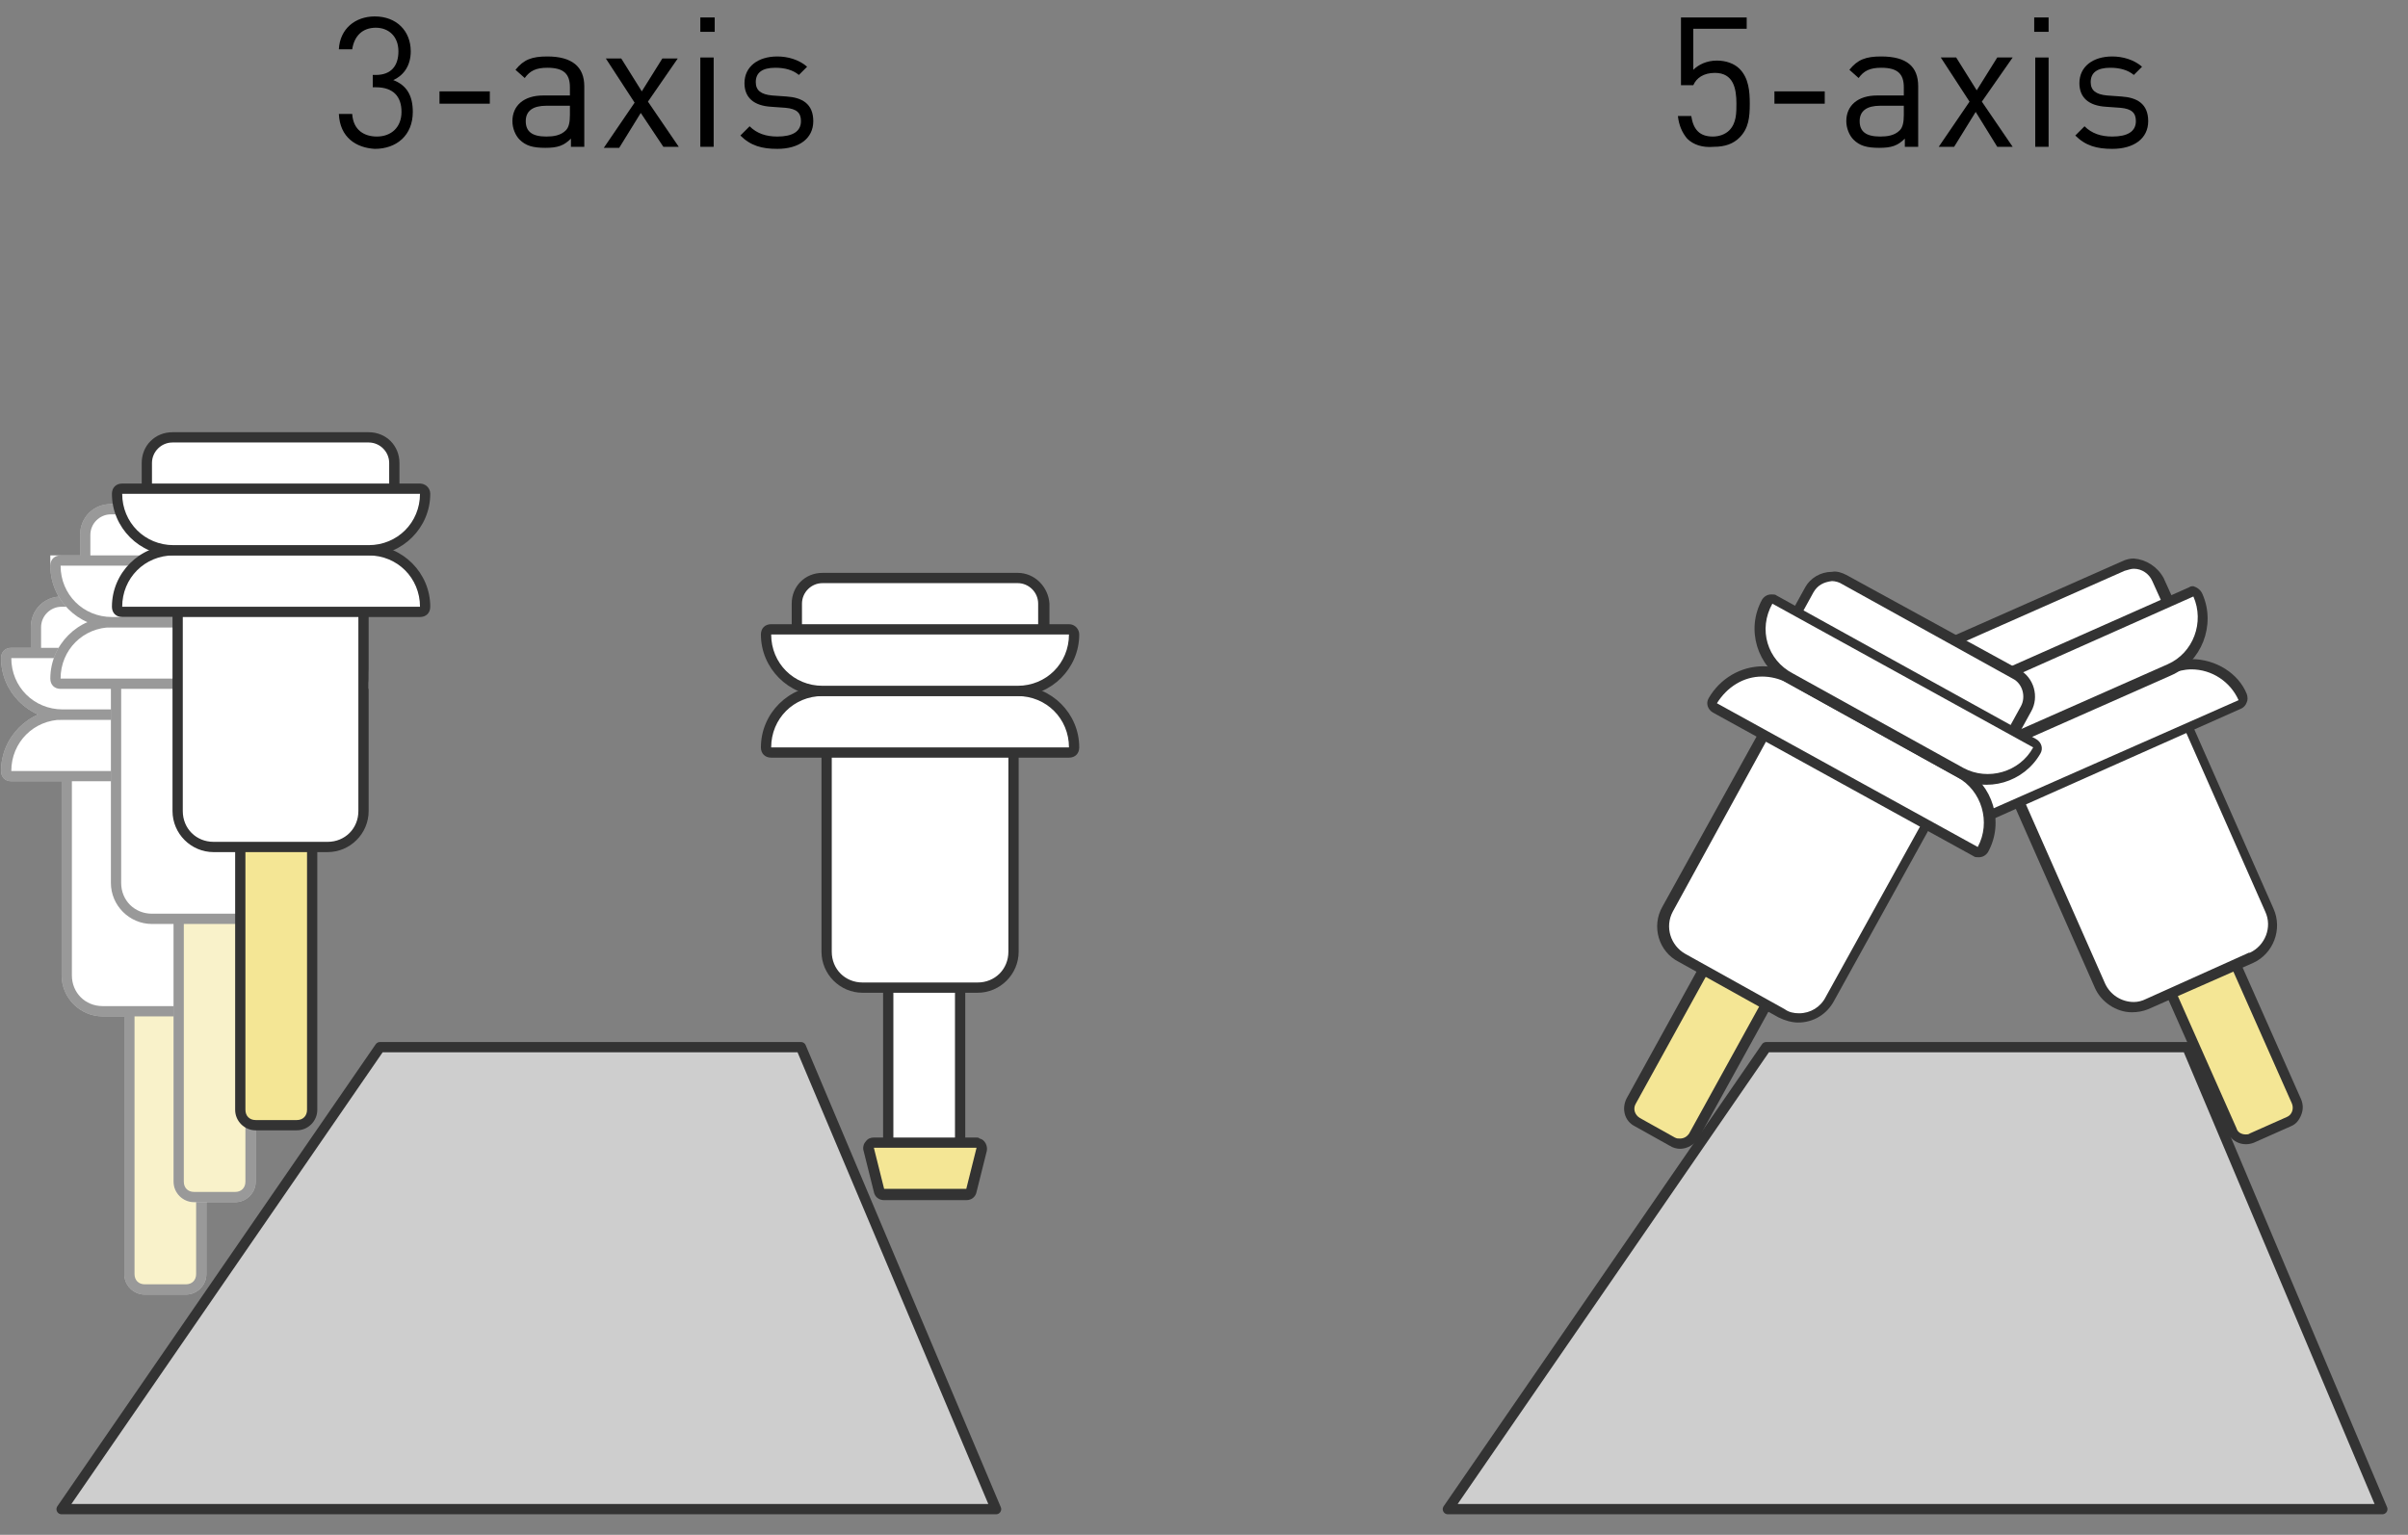 <?xml version="1.0" encoding="utf-8"?>
<!-- Generator: Adobe Illustrator 24.2.3, SVG Export Plug-In . SVG Version: 6.00 Build 0)  -->
<svg version="1.1" id="特殊工具を排除イラスト2"
	 xmlns="http://www.w3.org/2000/svg" xmlns:xlink="http://www.w3.org/1999/xlink" x="0px" y="0px" viewBox="0 0 234.5 149.5"
	 style="enable-background:new 0 0 234.5 149.5;" xml:space="preserve">
<rect x="0" y="0" width="234.5" height="149.5" fill="#808080" stroke="none"/>
<style type="text/css">
	.st0{fill-rule:evenodd;clip-rule:evenodd;fill:#CECECE;stroke:#333333;stroke-linejoin:round;}
	.st1{fill:#FFFFFF;}
	.st2{opacity:0.5;}
	.st3{fill:#F4E695;}
	.st4{fill:#333333;}
	.st5{fill-rule:evenodd;clip-rule:evenodd;fill:#F4E695;}
</style>
<path id="べた塗り_838" class="st0" d="M141,147h91l-19-45h-41L141,147z"/>
<path id="べた塗り_838_のコピー" class="st0" d="M6,147h91l-19-45H37L6,147z"/>
<g id="長方形_12_のコピー">
	<path class="st1" d="M14.1,82.6h4c0.8,0,1.5,0.7,1.5,1.5v40c0,0.8-0.7,1.5-1.5,1.5h-4c-0.8,0-1.5-0.7-1.5-1.5v-40
		C12.6,83.2,13.2,82.6,14.1,82.6z"/>
	<path class="st1" d="M18.1,83.1c0.6,0,1,0.4,1,1v40c0,0.6-0.4,1-1,1h-4c-0.6,0-1-0.4-1-1v-40c0-0.6,0.4-1,1-1H18.1 M18.1,82.1h-4
		c-1.1,0-2,0.9-2,2v40c0,1.1,0.9,2,2,2h4c1.1,0,2-0.9,2-2v-40C20.1,83,19.2,82.1,18.1,82.1z"/>
</g>
<g id="長方形_10_のコピー">
	<path class="st1" d="M10,98.5c-1.9,0-3.5-1.6-3.5-3.5c0,0,0,0,0,0V72.5C6.5,72.2,6.7,72,7,72h17.1c0.3,0,0.5,0.2,0.5,0.5V95
		c0,1.9-1.6,3.5-3.5,3.5l0,0L10,98.5z"/>
	<path class="st1" d="M24.1,72.5V95c0,1.7-1.3,3-3,3H10c-1.7,0-3-1.3-3-3V72.5H24.1 M24.1,71.5H7c-0.6,0-1,0.4-1,1V95
		c0,2.2,1.8,4,4,4h11.1c2.2,0,4-1.8,4-4V72.5C25.1,71.9,24.7,71.5,24.1,71.5z"/>
</g>
<g id="長方形_11_のコピー">
	<path class="st1" d="M4,66.2c-0.3,0-0.5-0.2-0.5-0.5v-4.6c0-1.4,1.1-2.5,2.5-2.5h19.1c1.4,0,2.5,1.1,2.5,2.5v4.6
		c0,0.3-0.2,0.5-0.5,0.5H4z"/>
	<path class="st1" d="M25.1,59.1c1.1,0,2,0.9,2,2v4.6H4v-4.6c0-1.1,0.9-2,2-2H25.1 M25.1,58.1H6c-1.7,0-3,1.3-3,3v4.6
		c0,0.6,0.4,1,1,1h23.1c0.6,0,1-0.4,1-1v-4.6C28.1,59.4,26.8,58.1,25.1,58.1z"/>
</g>
<g id="長方形_9_のコピー_2">
	<path class="st1" d="M1.1,75.6c-0.3,0-0.5-0.2-0.5-0.5c0-3,2.5-5.5,5.5-5.5l0,0h19c3,0,5.5,2.5,5.5,5.5c0,0.3-0.2,0.5-0.5,0.5H1.1z
		"/>
	<path class="st1" d="M25.1,70.1c2.8,0,5,2.2,5,5h-29c0-2.8,2.2-5,5-5H25.1 M25.1,69.1h-19c-3.3,0-6,2.7-6,6c0,0.6,0.4,1,1,1h29
		c0.6,0,1-0.4,1-1C31.1,71.8,28.4,69.1,25.1,69.1z"/>
</g>
<g id="長方形_9_のコピー_2-2">
	<path class="st1" d="M6.1,69.6c-3,0-5.5-2.5-5.5-5.5c0-0.3,0.2-0.5,0.5-0.5h29c0.3,0,0.5,0.2,0.5,0.5c0,3-2.5,5.5-5.5,5.5H6.1z"/>
	<path class="st1" d="M30.1,64.1c0,2.8-2.2,5-5,5h-19c-2.8,0-5-2.2-5-5H30.1 M30.1,63.1h-29c-0.6,0-1,0.4-1,1c0,3.3,2.7,6,6,6h19
		c3.3,0,6-2.7,6-6C31.1,63.5,30.6,63.1,30.1,63.1z"/>
</g>
<g class="st2">
	<g id="長方形_12_のコピー-2">
		<path class="st3" d="M14.1,82.6h4c0.8,0,1.5,0.7,1.5,1.5v40c0,0.8-0.7,1.5-1.5,1.5h-4c-0.8,0-1.5-0.7-1.5-1.5v-40
			C12.6,83.2,13.2,82.6,14.1,82.6z"/>
		<path class="st4" d="M18.1,83.1c0.6,0,1,0.4,1,1v40c0,0.6-0.4,1-1,1h-4c-0.6,0-1-0.4-1-1v-40c0-0.6,0.4-1,1-1H18.1 M18.1,82.1h-4
			c-1.1,0-2,0.9-2,2v40c0,1.1,0.9,2,2,2h4c1.1,0,2-0.9,2-2v-40C20.1,83,19.2,82.1,18.1,82.1z"/>
	</g>
	<g id="長方形_10_のコピー-2">
		<path class="st1" d="M10,98.5c-1.9,0-3.5-1.6-3.5-3.5c0,0,0,0,0,0V72.5C6.5,72.2,6.7,72,7,72h17.1c0.3,0,0.5,0.2,0.5,0.5V95
			c0,1.9-1.6,3.5-3.5,3.5l0,0L10,98.5z"/>
		<path class="st4" d="M24.1,72.5V95c0,1.7-1.3,3-3,3H10c-1.7,0-3-1.3-3-3V72.5H24.1 M24.1,71.5H7c-0.6,0-1,0.4-1,1V95
			c0,2.2,1.8,4,4,4h11.1c2.2,0,4-1.8,4-4V72.5C25.1,71.9,24.7,71.5,24.1,71.5z"/>
	</g>
	<g id="長方形_11_のコピー-2">
		<path class="st1" d="M4,66.2c-0.3,0-0.5-0.2-0.5-0.5v-4.6c0-1.4,1.1-2.5,2.5-2.5h19.1c1.4,0,2.5,1.1,2.5,2.5v4.6
			c0,0.3-0.2,0.5-0.5,0.5H4z"/>
		<path class="st4" d="M25.1,59.1c1.1,0,2,0.9,2,2v4.6H4v-4.6c0-1.1,0.9-2,2-2H25.1 M25.1,58.1H6c-1.7,0-3,1.3-3,3v4.6
			c0,0.6,0.4,1,1,1h23.1c0.6,0,1-0.4,1-1v-4.6C28.1,59.4,26.8,58.1,25.1,58.1z"/>
	</g>
	<g id="長方形_9_のコピー_2-2-2">
		<path class="st1" d="M1.1,75.6c-0.3,0-0.5-0.2-0.5-0.5c0-3,2.5-5.5,5.5-5.5l0,0h19c3,0,5.5,2.5,5.5,5.5c0,0.3-0.2,0.5-0.5,0.5H1.1
			z"/>
		<path class="st4" d="M25.1,70.1c2.8,0,5,2.2,5,5h-29c0-2.8,2.2-5,5-5H25.1 M25.1,69.1h-19c-3.3,0-6,2.7-6,6c0,0.6,0.4,1,1,1h29
			c0.6,0,1-0.4,1-1C31.1,71.8,28.4,69.1,25.1,69.1z"/>
	</g>
	<g id="長方形_9_のコピー_2-2-3">
		<path class="st1" d="M6.1,69.6c-3,0-5.5-2.5-5.5-5.5c0-0.3,0.2-0.5,0.5-0.5h29c0.3,0,0.5,0.2,0.5,0.5c0,3-2.5,5.5-5.5,5.5H6.1z"/>
		<path class="st4" d="M30.1,64.1c0,2.8-2.2,5-5,5h-19c-2.8,0-5-2.2-5-5H30.1 M30.1,63.1h-29c-0.6,0-1,0.4-1,1c0,3.3,2.7,6,6,6h19
			c3.3,0,6-2.7,6-6C31.1,63.5,30.6,63.1,30.1,63.1z"/>
	</g>
</g>
<g id="長方形_12_のコピー-3">
	<path class="st1" d="M18.9,73.6h4c0.8,0,1.5,0.7,1.5,1.5v40c0,0.8-0.7,1.5-1.5,1.5h-4c-0.8,0-1.5-0.7-1.5-1.5v-40
		C17.4,74.2,18,73.6,18.9,73.6z"/>
	<path class="st1" d="M22.9,74.1c0.6,0,1,0.4,1,1v40c0,0.6-0.4,1-1,1h-4c-0.6,0-1-0.4-1-1v-40c0-0.6,0.4-1,1-1H22.9 M22.9,73.1h-4
		c-1.1,0-2,0.9-2,2v40c0,1.1,0.9,2,2,2h4c1.1,0,2-0.9,2-2v-40C24.9,74,24,73.1,22.9,73.1z"/>
</g>
<g id="長方形_10_のコピー-3">
	<path class="st1" d="M14.8,89.5c-1.9,0-3.5-1.6-3.5-3.5c0,0,0,0,0,0V63h18.1v23c0,1.9-1.6,3.5-3.5,3.5l0,0L14.8,89.5z"/>
	<path class="st1" d="M28.9,63.5V86c0,1.7-1.3,3-3,3H14.8c-1.7,0-3-1.3-3-3V63.5H28.9 M29.9,62.5H10.8V86c0,2.2,1.8,4,4,4h11.1
		c2.2,0,4-1.8,4-4V62.5z"/>
</g>
<g id="長方形_11_のコピー-3">
	<path class="st1" d="M8.3,57.2v-5.1c0-1.4,1.1-2.5,2.5-2.5h19.1c1.4,0,2.5,1.1,2.5,2.5c0,0,0,0,0,0v5.1H8.3z"/>
	<path class="st1" d="M29.9,50.1c1.1,0,2,0.9,2,2v4.6H8.8v-4.6c0-1.1,0.9-2,2-2H29.9 M29.9,49.1H10.8c-1.7,0-3,1.3-3,3v5.6h25.1
		v-5.6C32.9,50.4,31.6,49.1,29.9,49.1z"/>
</g>
<g id="長方形_9_のコピー_2-3">
	<path class="st1" d="M5.4,66.6v-0.5c0-3,2.5-5.5,5.5-5.5h19c3,0,5.5,2.5,5.5,5.5v0.5H5.4z"/>
	<path class="st1" d="M29.9,61.1c2.8,0,5,2.2,5,5l0,0h-29c0-2.8,2.2-5,5-5H29.9 M29.9,60.1h-19c-3.3,0-6,2.7-6,6v1h31v-1
		C35.9,62.8,33.2,60.1,29.9,60.1z"/>
</g>
<g id="長方形_9_のコピー_2-2-4">
	<path class="st1" d="M10.9,60.6c-3,0-5.5-2.5-5.5-5.5v-0.5h30v0.5c0,3-2.5,5.5-5.5,5.5H10.9z"/>
	<path class="st1" d="M34.9,55.1c0,2.8-2.2,5-5,5h-19c-2.8,0-5-2.2-5-5H34.9 M35.9,54.1h-31v1c0,3.3,2.7,6,6,6h19c3.3,0,6-2.7,6-6
		V54.1z"/>
</g>
<g class="st2">
	<g id="長方形_12_のコピー-4">
		<path class="st3" d="M18.9,73.6h4c0.8,0,1.5,0.7,1.5,1.5v40c0,0.8-0.7,1.5-1.5,1.5h-4c-0.8,0-1.5-0.7-1.5-1.5v-40
			C17.4,74.2,18,73.6,18.9,73.6z"/>
		<path class="st4" d="M22.9,74.1c0.6,0,1,0.4,1,1v40c0,0.6-0.4,1-1,1h-4c-0.6,0-1-0.4-1-1v-40c0-0.6,0.4-1,1-1H22.9 M22.9,73.1h-4
			c-1.1,0-2,0.9-2,2v40c0,1.1,0.9,2,2,2h4c1.1,0,2-0.9,2-2v-40C24.9,74,24,73.1,22.9,73.1z"/>
	</g>
	<g id="長方形_10_のコピー-4">
		<path class="st1" d="M14.8,89.5c-1.9,0-3.5-1.6-3.5-3.5c0,0,0,0,0,0V63.5c0-0.3,0.2-0.5,0.5-0.5h17.1c0.3,0,0.5,0.2,0.5,0.5V86
			c0,1.9-1.6,3.5-3.5,3.5l0,0L14.8,89.5z"/>
		<path class="st4" d="M28.9,63.5V86c0,1.7-1.3,3-3,3H14.8c-1.7,0-3-1.3-3-3V63.5H28.9 M28.9,62.5H11.8c-0.6,0-1,0.4-1,1V86
			c0,2.2,1.8,4,4,4h11.1c2.2,0,4-1.8,4-4V63.5C29.9,62.9,29.5,62.5,28.9,62.5z"/>
	</g>
	<g id="長方形_11_のコピー-4">
		<path class="st1" d="M8.8,57.2c-0.3,0-0.5-0.2-0.5-0.5v-4.6c0-1.4,1.1-2.5,2.5-2.5h19.1c1.4,0,2.5,1.1,2.5,2.5c0,0,0,0,0,0v4.6
			c0,0.3-0.2,0.5-0.5,0.5H8.8z"/>
		<path class="st4" d="M29.9,50.1c1.1,0,2,0.9,2,2v4.6H8.8v-4.6c0-1.1,0.9-2,2-2H29.9 M29.9,49.1H10.8c-1.7,0-3,1.3-3,3v4.6
			c0,0.6,0.4,1,1,1h23.1c0.6,0,1-0.4,1-1c0,0,0,0,0,0v-4.6C32.9,50.4,31.6,49.1,29.9,49.1z"/>
	</g>
	<g id="長方形_9_のコピー_2-4">
		<path class="st1" d="M5.9,66.6c-0.3,0-0.5-0.2-0.5-0.5c0-3,2.5-5.5,5.5-5.5h19c3,0,5.5,2.5,5.5,5.5c0,0.3-0.2,0.5-0.5,0.5H5.9z"/>
		<path class="st4" d="M29.9,61.1c2.8,0,5,2.2,5,5l0,0h-29c0-2.8,2.2-5,5-5H29.9 M29.9,60.1h-19c-3.3,0-6,2.7-6,6c0,0.6,0.4,1,1,1
			h29c0.6,0,1-0.4,1-1C35.9,62.8,33.2,60.1,29.9,60.1z"/>
	</g>
	<g id="長方形_9_のコピー_2-2-5">
		<path class="st1" d="M10.9,60.6c-3,0-5.5-2.5-5.5-5.5c0-0.3,0.2-0.5,0.5-0.5h29c0.3,0,0.5,0.2,0.5,0.5c0,3-2.5,5.5-5.5,5.5H10.9z"
			/>
		<path class="st4" d="M34.9,55.1c0,2.8-2.2,5-5,5h-19c-2.8,0-5-2.2-5-5H34.9 M34.9,54.1h-29c-0.6,0-1,0.4-1,1c0,3.3,2.7,6,6,6h19
			c3.3,0,6-2.7,6-6C35.9,54.5,35.4,54.1,34.9,54.1z"/>
	</g>
</g>
<g id="長方形_12_のコピー-5">
	<path class="st3" d="M24.9,66.6h4c0.8,0,1.5,0.7,1.5,1.5v40c0,0.8-0.7,1.5-1.5,1.5h-4c-0.8,0-1.5-0.7-1.5-1.5v-40
		C23.4,67.2,24,66.6,24.9,66.6z"/>
	<path class="st4" d="M28.9,67.1c0.6,0,1,0.4,1,1v40c0,0.6-0.4,1-1,1h-4c-0.6,0-1-0.4-1-1v-40c0-0.6,0.4-1,1-1H28.9 M28.9,66.1h-4
		c-1.1,0-2,0.9-2,2v40c0,1.1,0.9,2,2,2h4c1.1,0,2-0.9,2-2v-40C30.9,67,30,66.1,28.9,66.1z"/>
</g>
<g id="長方形_10_のコピー-5">
	<path class="st1" d="M20.8,82.5c-1.9,0-3.5-1.6-3.5-3.5c0,0,0,0,0,0V56.5c0-0.3,0.2-0.5,0.5-0.5h17.1c0.3,0,0.5,0.2,0.5,0.5V79
		c0,1.9-1.6,3.5-3.5,3.5L20.8,82.5z"/>
	<path class="st4" d="M34.9,56.5V79c0,1.7-1.3,3-3,3H20.8c-1.7,0-3-1.3-3-3V56.5H34.9 M34.9,55.5H17.8c-0.6,0-1,0.4-1,1V79
		c0,2.2,1.8,4,4,4h11.1c2.2,0,4-1.8,4-4V56.5C35.9,55.9,35.5,55.5,34.9,55.5z"/>
</g>
<g id="長方形_11_のコピー-5">
	<path class="st1" d="M14.8,50.2c-0.3,0-0.5-0.2-0.5-0.5v-4.6c0-1.4,1.1-2.5,2.5-2.5h19.1c1.4,0,2.5,1.1,2.5,2.5v4.6
		c0,0.3-0.2,0.5-0.5,0.5H14.8z"/>
	<path class="st4" d="M35.9,43.1c1.1,0,2,0.9,2,2v4.6H14.8v-4.6c0-1.1,0.9-2,2-2H35.9 M35.9,42.1H16.8c-1.7,0-3,1.3-3,3v4.6
		c0,0.6,0.4,1,1,1h23.1c0.6,0,1-0.4,1-1v-4.6C38.9,43.4,37.6,42.1,35.9,42.1z"/>
</g>
<g id="長方形_9_のコピー_2-5">
	<path class="st1" d="M11.9,59.6c-0.3,0-0.5-0.2-0.5-0.5c0-3,2.5-5.5,5.5-5.5h19c3,0,5.5,2.5,5.5,5.5c0,0.3-0.2,0.5-0.5,0.5H11.9z"
		/>
	<path class="st4" d="M35.9,54.1c2.8,0,5,2.2,5,5h-29c0-2.8,2.2-5,5-5H35.9 M35.9,53.1h-19c-3.3,0-6,2.7-6,6c0,0.6,0.4,1,1,1h29
		c0.6,0,1-0.4,1-1C41.9,55.8,39.2,53.1,35.9,53.1z"/>
</g>
<g id="長方形_9_のコピー_2-2-6">
	<path class="st1" d="M16.9,53.6c-3,0-5.5-2.5-5.5-5.5c0-0.3,0.2-0.5,0.5-0.5h29c0.3,0,0.5,0.2,0.5,0.5c0,3-2.5,5.5-5.5,5.5H16.9z"
		/>
	<path class="st4" d="M40.9,48.1c0,2.8-2.2,5-5,5h-19c-2.8,0-5-2.2-5-5H40.9 M40.9,47.1h-29c-0.6,0-1,0.4-1,1c0,3.3,2.7,6,6,6h19
		c3.3,0,6-2.7,6-6C41.9,47.5,41.4,47.1,40.9,47.1z"/>
</g>
<g id="長方形_12">
	<path class="st1" d="M88,93.8H92c0.8,0,1.5,0.7,1.5,1.5v15.5c0,0.8-0.7,1.5-1.5,1.5H88c-0.8,0-1.5-0.7-1.5-1.5V95.3
		C86.5,94.5,87.2,93.8,88,93.8z"/>
	<path class="st4" d="M92,94.3c0.6,0,1,0.4,1,1v15.5c0,0.6-0.4,1-1,1h-4c-0.6,0-1-0.4-1-1V95.3c0-0.6,0.4-1,1-1H92 M92,93.3h-4
		c-1.1,0-2,0.9-2,2v15.5c0,1.1,0.9,2,2,2h4c1.1,0,2-0.9,2-2V95.3C94,94.2,93.1,93.3,92,93.3z"/>
</g>
<g id="長方形_10">
	<path class="st1" d="M84,96.3c-1.9,0-3.5-1.6-3.5-3.5V70.2c0-0.3,0.2-0.5,0.5-0.5h17.2c0.3,0,0.5,0.2,0.5,0.5v22.5
		c0,1.9-1.6,3.5-3.5,3.5H84z"/>
	<path class="st4" d="M98.2,70.2v22.5c0,1.7-1.3,3-3,3H84c-1.7,0-3-1.3-3-3V70.2H98.2 M98.2,69.2H81c-0.6,0-1,0.4-1,1v22.5
		c0,2.2,1.8,4,4,4h11.2c2.2,0,4-1.8,4-4V70.2C99.2,69.7,98.7,69.2,98.2,69.2z"/>
</g>
<g id="長方形_11">
	<path class="st1" d="M78.1,63.9c-0.3,0-0.5-0.2-0.5-0.5v-4.6c0-1.4,1.1-2.5,2.5-2.5h19.1c1.4,0,2.5,1.1,2.5,2.5v4.6
		c0,0.3-0.2,0.5-0.5,0.5H78.1z"/>
	<path class="st4" d="M99.1,56.8c1.1,0,2,0.9,2,2v4.6H78.1v-4.6c0-1.1,0.9-2,2-2H99.1 M99.1,55.8H80.1c-1.7,0-3,1.3-3,3l0,0v4.6
		c0,0.6,0.4,1,1,1h23.1c0.6,0,1-0.4,1-1v-4.6C102.1,57.2,100.8,55.8,99.1,55.8L99.1,55.8z"/>
</g>
<g id="長方形_9">
	<path class="st1" d="M75.1,73.3c-0.3,0-0.5-0.2-0.5-0.5c0-3,2.5-5.5,5.5-5.5h19c3,0,5.5,2.5,5.5,5.5c0,0.3-0.2,0.5-0.5,0.5H75.1z"
		/>
	<path class="st4" d="M99.1,67.8c2.8,0,5,2.2,5,5h-29c0-2.8,2.2-5,5-5H99.1 M99.1,66.8h-19c-3.3,0-6,2.7-6,6c0,0.6,0.4,1,1,1h29
		c0.6,0,1-0.4,1-1C105.1,69.5,102.4,66.8,99.1,66.8z"/>
</g>
<g id="長方形_9_のコピー">
	<path class="st1" d="M80.1,67.3c-3,0-5.5-2.5-5.5-5.5c0-0.3,0.2-0.5,0.5-0.5h29c0.3,0,0.5,0.2,0.5,0.5c0,3-2.5,5.5-5.5,5.5H80.1z"
		/>
	<path class="st4" d="M104.1,61.8c0,2.8-2.2,5-5,5h-19c-2.8,0-5-2.2-5-5H104.1 M104.1,60.8h-29c-0.6,0-1,0.4-1,1c0,3.3,2.7,6,6,6h19
		c3.3,0,6-2.7,6-6C105.1,61.3,104.7,60.8,104.1,60.8z"/>
</g>
<g id="長方形_857">
	<path class="st5" d="M86.1,116.3c-0.2,0-0.4-0.2-0.5-0.4l-1-4c-0.1-0.3,0.1-0.5,0.4-0.6c0,0,0.1,0,0.1,0h10c0.2,0,0.3,0.1,0.4,0.2
		c0.1,0.1,0.1,0.3,0.1,0.4l-1,4c-0.1,0.2-0.3,0.4-0.5,0.4L86.1,116.3z"/>
	<path class="st4" d="M95.1,111.8l-1,4h-8l-1-4H95.1 M95.1,110.8h-10c-0.3,0-0.6,0.1-0.8,0.4c-0.2,0.2-0.3,0.6-0.2,0.9l1,4
		c0.1,0.5,0.5,0.8,1,0.8h8c0.5,0,0.9-0.3,1-0.8l1-4c0.1-0.5-0.2-1.1-0.7-1.2C95.3,110.8,95.2,110.8,95.1,110.8L95.1,110.8z"/>
</g>
<g id="長方形_12-2">
	<path class="st3" d="M218.7,111c-0.6,0-1.1-0.3-1.4-0.9L211,95.9c-0.3-0.8,0-1.6,0.7-2c0,0,0,0,0,0l3.6-1.6
		c0.2-0.1,0.4-0.1,0.6-0.1c0.6,0,1.1,0.3,1.4,0.9l6.3,14.2c0.2,0.4,0.2,0.8,0,1.2c-0.1,0.4-0.4,0.7-0.8,0.8l-3.6,1.6
		C219.1,110.9,218.9,111,218.7,111z"/>
	<path class="st4" d="M216,92.7c0.4,0,0.7,0.2,0.9,0.6l6.3,14.2c0.2,0.5,0,1.1-0.5,1.3c0,0,0,0,0,0l-3.6,1.6
		c-0.1,0.1-0.3,0.1-0.4,0.1c-0.4,0-0.8-0.2-0.9-0.6l-6.3-14.2c-0.2-0.5,0-1.1,0.5-1.3c0,0,0,0,0,0l3.6-1.6
		C215.7,92.7,215.9,92.7,216,92.7 M216,91.7L216,91.7c-0.3,0-0.6,0.1-0.8,0.2l-3.6,1.6c-1,0.5-1.5,1.6-1,2.6l6.3,14.2
		c0.5,1,1.6,1.4,2.6,1l3.6-1.6c0.5-0.2,0.8-0.6,1-1.1c0.2-0.5,0.2-1,0-1.5l-6.3-14.2C217.5,92.1,216.8,91.7,216,91.7L216,91.7z"/>
</g>
<g id="長方形_10-2">
	<path class="st1" d="M207.8,98.1c-1.4,0-2.6-0.8-3.2-2.1l-9.1-20.6c-0.1-0.1-0.1-0.3,0-0.4c0-0.1,0.1-0.2,0.3-0.3l15.7-6.9
		c0.1,0,0.1,0,0.2,0c0.2,0,0.4,0.1,0.5,0.3l9.1,20.6c0.8,1.8,0,3.8-1.8,4.6c0,0,0,0,0,0l-10.2,4.5C208.7,98,208.2,98.1,207.8,98.1z"
		/>
	<path class="st4" d="M211.5,68.2l9.1,20.6c0.7,1.5,0,3.3-1.5,4c0,0,0,0-0.1,0L209,97.3c-0.4,0.2-0.8,0.3-1.2,0.3
		c-1.2,0-2.3-0.7-2.8-1.8l-9.1-20.6L211.5,68.2 M211.5,67.2c-0.1,0-0.3,0-0.4,0.1l-15.7,6.9c-0.2,0.1-0.4,0.3-0.5,0.6
		c-0.1,0.2-0.1,0.5,0,0.8l9.1,20.6c0.6,1.4,2.1,2.4,3.6,2.4c0.6,0,1.1-0.1,1.6-0.3l10.2-4.5c2-0.9,2.9-3.3,2-5.3l-9.1-20.6
		C212.2,67.5,211.9,67.2,211.5,67.2L211.5,67.2z"/>
</g>
<g id="長方形_11-2">
	<path class="st1" d="M190.4,70.6c-0.2,0-0.4-0.1-0.5-0.3l-1.9-4.2c-0.5-1.3,0-2.7,1.3-3.3l17.4-7.7c0.3-0.1,0.7-0.2,1-0.2
		c1,0,1.9,0.6,2.3,1.5l1.9,4.2c0.1,0.2,0,0.5-0.2,0.7c0,0,0,0,0,0l-21.1,9.3C190.5,70.6,190.5,70.6,190.4,70.6z"/>
	<path class="st4" d="M207.8,55.4c0.8,0,1.5,0.5,1.8,1.2l1.9,4.2l-21.1,9.3l-1.9-4.2c-0.5-1,0-2.2,1-2.6l17.4-7.7
		C207.3,55.5,207.5,55.4,207.8,55.4 M207.8,54.4L207.8,54.4c-0.4,0-0.8,0.1-1.2,0.3l-17.4,7.7c-1.5,0.7-2.2,2.4-1.5,4c0,0,0,0,0,0
		l1.9,4.2c0.1,0.2,0.3,0.4,0.6,0.5c0.1,0,0.2,0.1,0.4,0.1c0.1,0,0.3,0,0.4-0.1l21.1-9.3c0.5-0.2,0.7-0.8,0.5-1.3c0,0,0,0,0,0
		l-1.9-4.2C210.1,55.2,209,54.5,207.8,54.4L207.8,54.4z"/>
</g>
<g id="長方形_9-2">
	<path class="st1" d="M191.5,80.4c-0.2,0-0.4-0.1-0.5-0.3c-1.2-2.8,0-6,2.8-7.3l17.4-7.7c0.7-0.3,1.5-0.5,2.2-0.5
		c2.2,0,4.1,1.3,5,3.3c0.1,0.3,0,0.5-0.3,0.7c0,0,0,0,0,0l-26.5,11.7C191.6,80.4,191.6,80.4,191.5,80.4z"/>
	<path class="st4" d="M213.4,65.2c2,0,3.8,1.2,4.6,3l-26.5,11.7c-1.1-2.5,0-5.5,2.5-6.6l17.4-7.7C212,65.4,212.7,65.2,213.4,65.2
		 M213.4,64.2L213.4,64.2c-0.8,0-1.7,0.2-2.4,0.5l-17.4,7.7c-3,1.3-4.4,4.9-3.1,7.9c0,0,0,0,0,0c0.2,0.4,0.5,0.6,0.9,0.6
		c0.1,0,0.3,0,0.4-0.1l26.5-11.8c0.2-0.1,0.4-0.3,0.5-0.6c0.1-0.2,0.1-0.5,0-0.8C218,65.6,215.8,64.2,213.4,64.2L213.4,64.2z"/>
</g>
<g id="長方形_9_のコピー-2">
	<path class="st1" d="M191.6,73.4c-2.2,0-4.1-1.3-5-3.3c-0.1-0.3,0-0.5,0.3-0.7l26.5-11.8c0.1,0,0.1,0,0.2,0c0.2,0,0.4,0.1,0.4,0.3
		c1.2,2.8,0,6-2.8,7.3c0,0,0,0,0,0l-17.4,7.7C193.2,73.2,192.4,73.4,191.6,73.4z"/>
	<path class="st4" d="M213.6,58.1c1.1,2.5,0,5.5-2.5,6.6c0,0,0,0,0,0l-17.4,7.7c-2.5,1.1-5.5,0-6.6-2.5c0,0,0,0,0,0L213.6,58.1
		 M213.6,57.1c-0.1,0-0.3,0-0.4,0.1L186.6,69c-0.2,0.1-0.4,0.3-0.5,0.6c-0.1,0.2-0.1,0.5,0,0.8c1.3,3,4.9,4.4,7.9,3.1l17.4-7.7
		c3-1.3,4.4-4.9,3.1-7.9C214.3,57.4,213.9,57.2,213.6,57.1L213.6,57.1z"/>
</g>
<g id="長方形_12-3">
	<path class="st3" d="M163.6,111.4c-0.3,0-0.5-0.1-0.7-0.2l-3.4-1.9c-0.7-0.4-1-1.3-0.6-2l7.5-13.6c0.4-0.7,1.3-1,2-0.6l3.4,1.9
		c0.3,0.2,0.6,0.5,0.7,0.9c0.1,0.4,0.1,0.8-0.1,1.1l-7.5,13.6C164.6,111.1,164.1,111.4,163.6,111.4z"/>
	<path class="st4" d="M167.7,93.4c0.2,0,0.3,0,0.5,0.1l3.4,1.9c0.5,0.3,0.7,0.9,0.4,1.4c0,0,0,0,0,0l-7.5,13.6
		c-0.2,0.3-0.5,0.5-0.9,0.5c-0.2,0-0.3,0-0.5-0.1l-3.4-1.9c-0.5-0.3-0.7-0.9-0.4-1.4c0,0,0,0,0,0l7.5-13.6
		C167,93.6,167.3,93.4,167.7,93.4 M167.7,92.4L167.7,92.4c-0.7,0-1.4,0.4-1.8,1l-7.5,13.6c-0.5,1-0.2,2.2,0.8,2.7c0,0,0,0,0,0
		l3.4,1.9c0.3,0.2,0.7,0.3,1,0.3c0.7,0,1.4-0.4,1.8-1l7.5-13.6c0.3-0.5,0.3-1,0.2-1.5c-0.2-0.5-0.5-0.9-1-1.2l-3.4-1.9
		C168.3,92.5,168,92.4,167.7,92.4L167.7,92.4z"/>
</g>
<g id="長方形_10-3">
	<path class="st1" d="M175.2,99.1c-0.6,0-1.2-0.2-1.7-0.4l-9.7-5.4c-1.7-0.9-2.3-3.1-1.4-4.7c0,0,0,0,0,0l10.9-19.7
		c0.1-0.1,0.2-0.2,0.3-0.2h0.1c0.1,0,0.2,0,0.2,0.1l15,8.3c0.1,0.1,0.2,0.2,0.2,0.3c0,0.1,0,0.3,0,0.4l-11,19.7
		C177.6,98.4,176.4,99.1,175.2,99.1z"/>
	<path class="st4" d="M173.7,69.1l15,8.3l-10.9,19.7c-0.5,1-1.5,1.6-2.6,1.6c-0.5,0-1-0.1-1.4-0.4l-9.7-5.4c-1.4-0.8-2-2.6-1.2-4.1
		L173.7,69.1 M173.7,68.1c-0.4,0-0.7,0.2-0.9,0.5l-10.9,19.7c-1.1,1.9-0.4,4.4,1.6,5.4c0,0,0,0,0,0l9.7,5.4c0.6,0.3,1.3,0.5,1.9,0.5
		c1.5,0,2.8-0.8,3.5-2.1l10.9-19.7c0.3-0.5,0.1-1.1-0.4-1.4c0,0,0,0,0,0l-15-8.3C174,68.1,173.9,68.1,173.7,68.1L173.7,68.1z"/>
</g>
<g id="長方形_11-3">
	<path class="st1" d="M194.6,73.3c-0.1,0-0.2,0-0.2-0.1l-20.2-11.2c-0.1-0.1-0.2-0.2-0.2-0.3c0-0.1,0-0.3,0-0.4l2.2-4
		c0.4-0.8,1.3-1.3,2.2-1.3c0.4,0,0.8,0.1,1.2,0.3l16.7,9.2c1.2,0.7,1.7,2.2,1,3.4l-2.2,4C194.9,73.2,194.8,73.3,194.6,73.3z"/>
	<path class="st4" d="M178.4,56.6c0.3,0,0.7,0.1,1,0.3l16.6,9.2c1,0.5,1.3,1.8,0.8,2.7c0,0,0,0,0,0l-2.2,4l-20.2-11.1l2.2-4
		C177,57,177.6,56.7,178.4,56.6 M178.4,55.7L178.4,55.7c-1.1,0-2.1,0.6-2.6,1.5l-2.2,4c-0.3,0.5-0.1,1.1,0.4,1.4c0,0,0,0,0,0
		l20.2,11.1c0.1,0.1,0.3,0.1,0.5,0.1c0.1,0,0.2,0,0.3,0c0.3-0.1,0.5-0.2,0.6-0.5l2.2-4c0.8-1.4,0.3-3.3-1.2-4.1c0,0,0,0,0,0
		L179.8,56C179.4,55.8,178.9,55.6,178.4,55.7L178.4,55.7z"/>
</g>
<g id="長方形_9-3">
	<path class="st1" d="M192.6,83c-0.1,0-0.2,0-0.2-0.1l-25.4-14c-0.1-0.1-0.2-0.2-0.2-0.3c0-0.1,0-0.3,0.1-0.4
		c1.5-2.7,4.8-3.6,7.5-2.2c0,0,0,0,0,0l16.6,9.2c2.7,1.5,3.6,4.8,2.2,7.5c-0.1,0.1-0.2,0.2-0.3,0.2L192.6,83z"/>
	<path class="st4" d="M171.6,65.9c0.8,0,1.7,0.2,2.4,0.6l16.6,9.2c2.4,1.3,3.3,4.4,2,6.8c0,0,0,0,0,0l-25.4-14
		C168.2,66.9,169.8,65.9,171.6,65.9 M171.7,64.9L171.7,64.9c-2.2,0-4.2,1.2-5.3,3.1c-0.3,0.5-0.1,1.1,0.4,1.4c0,0,0,0,0,0l25.4,14
		c0.1,0.1,0.3,0.1,0.5,0.1c0.4,0,0.7-0.2,0.9-0.5c1.6-2.9,0.5-6.5-2.4-8.2l-16.6-9.2C173.7,65.2,172.7,64.9,171.7,64.9L171.7,64.9z"
		/>
</g>
<g id="長方形_9_のコピー-3">
	<path class="st1" d="M193.6,75.9c-0.9,0-1.8-0.2-2.7-0.7l-16.6-9.2c-2.7-1.5-3.6-4.8-2.1-7.5c0.1-0.1,0.2-0.2,0.3-0.2
		c0,0,0.1,0,0.1,0c0.1,0,0.2,0,0.3,0.1l25.4,14c0.1,0.1,0.2,0.2,0.2,0.3c0.1,0.1,0.1,0.3,0,0.4C197.5,74.9,195.6,76,193.6,75.9z"/>
	<path class="st4" d="M172.6,58.8l25.4,14c-1.3,2.4-4.4,3.3-6.8,2c0,0,0,0,0,0l-16.6-9.2C172.1,64.3,171.2,61.3,172.6,58.8
		C172.5,58.9,172.5,58.9,172.6,58.8 M172.5,57.9c-0.4,0-0.7,0.2-0.9,0.5c-1.6,2.9-0.5,6.5,2.4,8.1l16.6,9.2c2.9,1.6,6.5,0.5,8.1-2.3
		c0.3-0.5,0.1-1.1-0.4-1.4c0,0,0,0,0,0l-25.3-14C172.9,57.9,172.7,57.9,172.5,57.9L172.5,57.9z"/>
</g>
<g>
	<path d="M33,11.1h1.3c0.1,1.6,1.2,2.2,2.4,2.2c1.4,0,2.4-0.9,2.4-2.4c0-1.5-0.8-2.4-2.5-2.4h-0.3V7.3h0.3c1.5,0,2.2-0.9,2.2-2.3
		c0-1.5-1-2.3-2.2-2.3c-1.3,0-2.1,0.8-2.3,2.1h-1.3c0.1-2,1.6-3.2,3.5-3.2c2.1,0,3.5,1.4,3.5,3.4c0,1.3-0.6,2.3-1.7,2.8
		c1.3,0.5,1.9,1.5,1.9,3.1c0,2.3-1.6,3.6-3.7,3.6C34.7,14.4,33.1,13.4,33,11.1z"/>
	<path d="M47.7,10.1h-4.9V8.9h4.9V10.1z"/>
	<path d="M56.9,8.4v5.9h-1.3v-0.8c-0.7,0.7-1.3,0.9-2.5,0.9c-1.2,0-1.9-0.2-2.5-0.8c-0.4-0.4-0.7-1.1-0.7-1.8c0-1.5,1.1-2.5,3-2.5
		h2.6V8.5c0-1.3-0.6-1.9-2.2-1.9c-1.1,0-1.7,0.3-2.2,1l-0.9-0.8c0.8-1,1.6-1.3,3.1-1.3C55.7,5.5,56.9,6.5,56.9,8.4z M53.2,10.3
		c-1.3,0-2,0.5-2,1.5c0,1,0.6,1.5,2,1.5c0.7,0,1.4-0.1,1.9-0.6c0.3-0.3,0.4-0.8,0.4-1.5v-0.9H53.2z"/>
	<path d="M63.1,9.9l3,4.4h-1.5L62.4,11l-2.1,3.4h-1.5l3-4.4l-2.8-4.3h1.5l2,3.2l2-3.2h1.5L63.1,9.9z"/>
	<path d="M69.6,3.1h-1.4V1.7h1.4V3.1z M69.5,14.3h-1.3V5.6h1.3V14.3z"/>
	<path d="M78.6,6.5l-0.8,0.8c-0.6-0.5-1.4-0.7-2.3-0.7c-1.3,0-1.9,0.5-1.9,1.4c0,0.8,0.5,1.2,1.6,1.3l1.4,0.1
		c1.5,0.1,2.6,0.7,2.6,2.4c0,1.7-1.4,2.7-3.5,2.7c-1.5,0-2.6-0.3-3.6-1.3l0.9-0.9c0.7,0.7,1.6,1,2.7,1c1.5,0,2.3-0.5,2.3-1.5
		c0-0.8-0.4-1.2-1.5-1.3l-1.4-0.1c-1.7-0.1-2.6-0.9-2.6-2.3c0-1.6,1.3-2.6,3.2-2.6C76.7,5.5,77.8,5.8,78.6,6.5z"/>
</g>
<g>
	<path d="M164.3,13.5c-0.5-0.6-0.8-1.3-0.9-2.2h1.3c0.2,1.3,0.8,2,2.1,2c0.6,0,1.2-0.2,1.6-0.6c0.7-0.7,0.7-1.7,0.7-2.6
		c0-1.5-0.3-3-2.1-3c-1.1,0-1.8,0.5-2.1,1.2h-1.2V1.7h6.4v1.1h-5.2v4c0.5-0.5,1.3-0.9,2.3-0.9c0.9,0,1.7,0.3,2.2,0.8
		c0.9,0.9,1,2.2,1,3.4c0,1.3-0.1,2.4-1,3.3c-0.6,0.6-1.4,0.9-2.5,0.9C165.8,14.4,164.9,14.1,164.3,13.5z"/>
	<path d="M177.7,10.1h-4.9V8.9h4.9V10.1z"/>
	<path d="M186.8,8.4v5.9h-1.3v-0.8c-0.7,0.7-1.3,0.9-2.5,0.9c-1.2,0-1.9-0.2-2.5-0.8c-0.4-0.4-0.7-1.1-0.7-1.8c0-1.5,1.1-2.5,3-2.5
		h2.6V8.5c0-1.3-0.6-1.9-2.2-1.9c-1.1,0-1.7,0.3-2.2,1l-0.9-0.8c0.8-1,1.6-1.3,3.1-1.3C185.7,5.5,186.8,6.5,186.8,8.4z M183.1,10.3
		c-1.3,0-2,0.5-2,1.5c0,1,0.6,1.5,2,1.5c0.7,0,1.4-0.1,1.9-0.6c0.3-0.3,0.4-0.8,0.4-1.5v-0.9H183.1z"/>
	<path d="M193,9.9l3,4.4h-1.5l-2.1-3.4l-2.1,3.4h-1.5l3-4.4l-2.8-4.3h1.5l2,3.2l2-3.2h1.5L193,9.9z"/>
	<path d="M199.5,3.1h-1.4V1.7h1.4V3.1z M199.5,14.3h-1.3V5.6h1.3V14.3z"/>
	<path d="M208.6,6.5l-0.8,0.8c-0.6-0.5-1.4-0.7-2.3-0.7c-1.3,0-1.9,0.5-1.9,1.4c0,0.8,0.5,1.2,1.6,1.3l1.4,0.1
		c1.5,0.1,2.6,0.7,2.6,2.4c0,1.7-1.4,2.7-3.5,2.7c-1.5,0-2.6-0.3-3.6-1.3l0.9-0.9c0.7,0.7,1.6,1,2.7,1c1.5,0,2.3-0.5,2.3-1.5
		c0-0.8-0.4-1.2-1.5-1.3l-1.4-0.1c-1.7-0.1-2.6-0.9-2.6-2.3c0-1.6,1.3-2.6,3.2-2.6C206.7,5.5,207.8,5.8,208.6,6.5z"/>
</g>
</svg>
